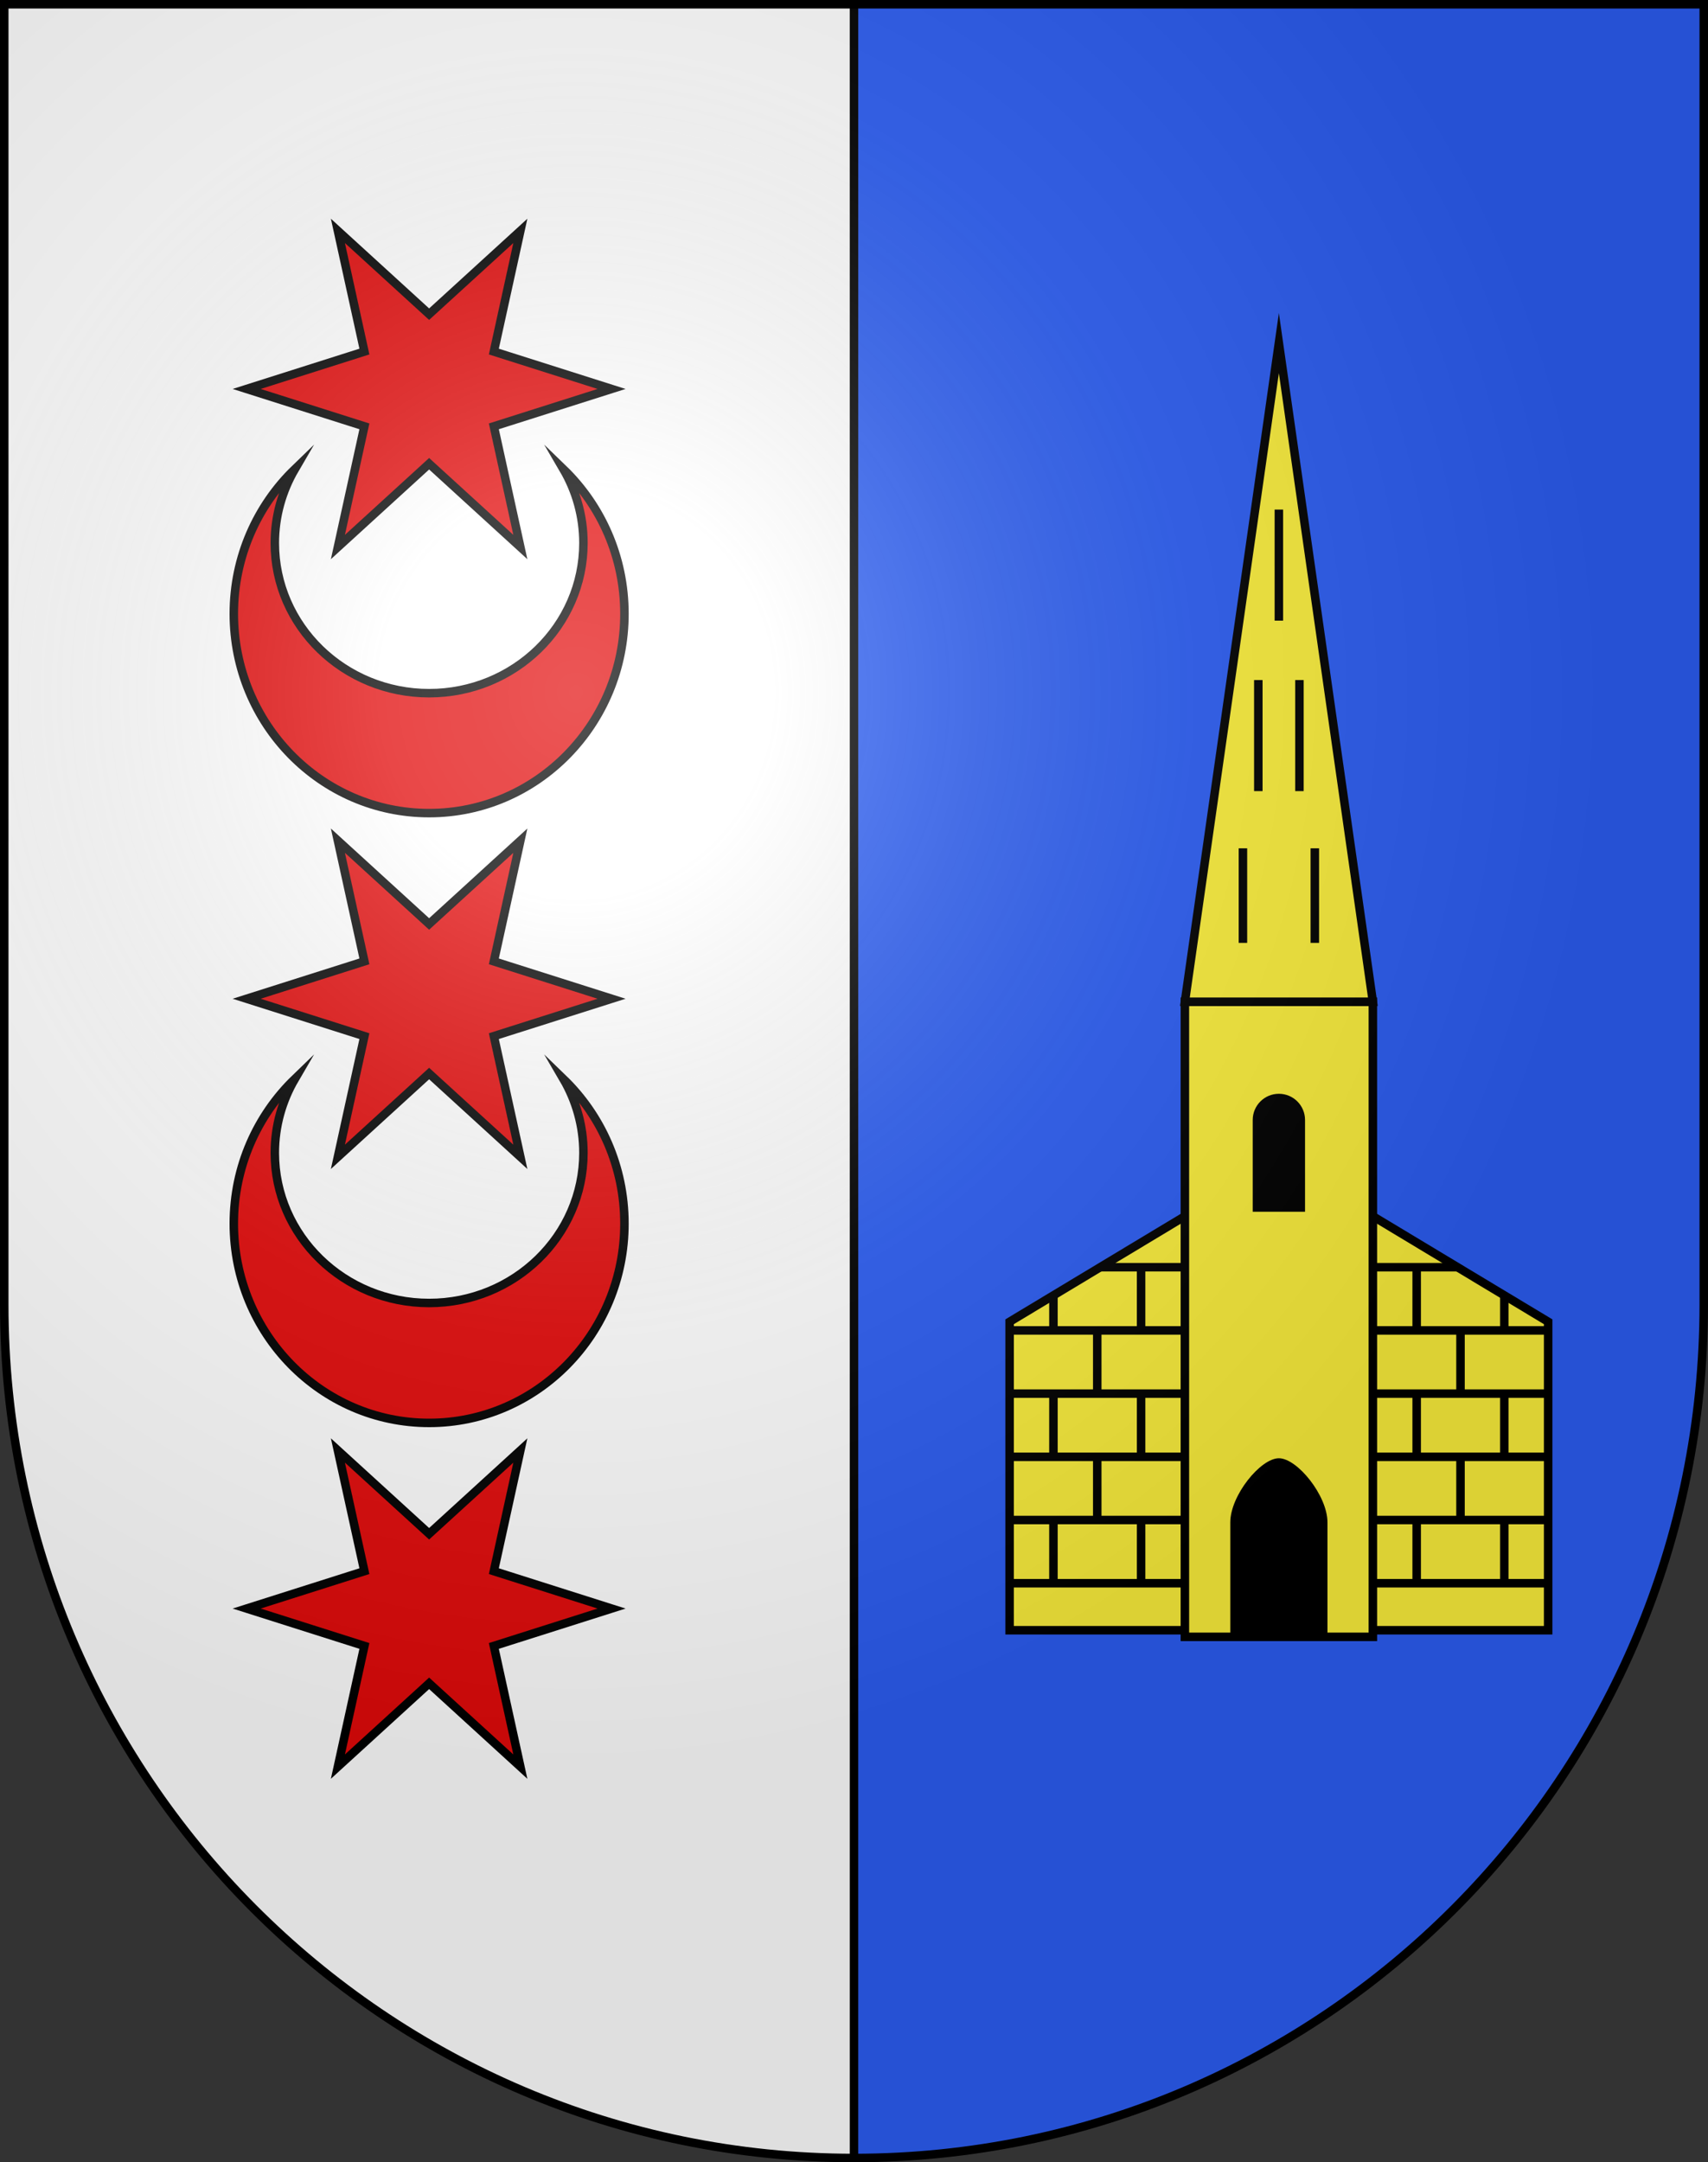 <?xml version="1.0" encoding="UTF-8" standalone="no"?> <svg xmlns:dc="http://purl.org/dc/elements/1.1/" xmlns:cc="http://creativecommons.org/ns#" xmlns:rdf="http://www.w3.org/1999/02/22-rdf-syntax-ns#" xmlns:svg="http://www.w3.org/2000/svg" xmlns="http://www.w3.org/2000/svg" xmlns:xlink="http://www.w3.org/1999/xlink" xmlns:sodipodi="http://sodipodi.sourceforge.net/DTD/sodipodi-0.dtd" xmlns:inkscape="http://www.inkscape.org/namespaces/inkscape" height="763" width="603" version="1.0" id="svg20" sodipodi:version="0.32" inkscape:version="0.46" sodipodi:docname="Montreux-coat_of_arms.svg" sodipodi:docbase="C:\Documents and Settings\Steve\Bureau\Blason Villages Suisse pour Wikipédia (par Delta-9)" inkscape:output_extension="org.inkscape.output.svg.inkscape"><rect width="100%" height="100%" fill="#333333" stroke="none"/><defs id="defs29"><linearGradient id="linearGradient2893"><stop style="stop-color:#ffffff;stop-opacity:0.314;" offset="0" id="stop2895"></stop><stop id="stop2897" offset="0.19" style="stop-color:#ffffff;stop-opacity:0.251;"></stop><stop style="stop-color:#6b6b6b;stop-opacity:0.125;" offset="0.6" id="stop2901"></stop><stop style="stop-color:#000000;stop-opacity:0.125;" offset="1" id="stop2899"></stop></linearGradient><linearGradient id="linearGradient2955"><stop style="stop-color:white;stop-opacity:0;" offset="0" id="stop2965"></stop><stop style="stop-color:black;stop-opacity:0.646;" offset="1" id="stop2959"></stop></linearGradient><radialGradient inkscape:collect="always" xlink:href="#linearGradient2893" id="radialGradient3236" gradientUnits="userSpaceOnUse" gradientTransform="matrix(1.215,1.531577e-24,1.464684e-23,1.267,-839.192,-490.489)" cx="858.042" cy="579.933" fx="858.042" fy="579.933" r="300"></radialGradient></defs><desc id="desc22">Coat of Arms of Canton of Freiburg (Fribourg)</desc><g inkscape:groupmode="layer" id="layer1" inkscape:label="Fond écu" style="opacity:1;display:inline" sodipodi:insensitive="true"><path d="M 1.5,1.5 L 1.5,460.369 C 1.5,626.68 135.814,761.5 301.5,761.5 C 467.186,761.5 601.5,626.68 601.5,460.369 L 601.5,1.5 L 1.5,1.5 z" id="path2600" style="opacity:1;fill:#2b5df2"></path><path id="path2537" d="M 1.5,1.5 L 1.5,460.369 C 1.5,626.68 135.814,761.5 301.5,761.5 L 301.5,1.5 L 1.5,1.5 L 1.5,1.5 z" style="opacity:1;fill:#ffffff"></path></g><g inkscape:groupmode="layer" id="layer2" inkscape:label="Meubles" style="opacity:1;display:inline" sodipodi:insensitive="true"><polygon style="fill:#e20909;stroke:#000000;stroke-width:3;stroke-miterlimit:9" id="polygon2600" stroke-miterlimit="9" points="87.126,567.664 128.685,554.468 119.333,511.882 151.538,541.273 183.744,511.88 174.391,554.468 215.95,567.664 174.391,580.857 183.743,623.445 151.538,594.05 119.333,623.445 128.685,580.857 87.126,567.664 " transform="translate(-3.8e-2,-4.49999e-2)"></polygon><path style="fill:#e20909;stroke:#000000;stroke-width:3;stroke-miterlimit:9" id="path2602" stroke-miterlimit="9" d="M 198.888,380.705 C 203.391,388.414 205.976,397.322 205.976,406.822 C 205.976,436.076 181.586,459.791 151.499,459.791 C 121.412,459.791 97.022,436.076 97.022,406.822 C 97.022,397.322 99.607,388.414 104.111,380.705 C 90.837,393.525 82.542,411.656 82.542,431.775 C 82.542,470.621 113.415,502.111 151.499,502.111 C 189.583,502.111 220.456,470.621 220.456,431.775 C 220.457,411.656 212.162,393.525 198.888,380.705 z"></path><polygon style="fill:#e20909;stroke:#000000;stroke-width:3;stroke-miterlimit:9" id="polygon2604" stroke-miterlimit="9" points="87.126,352.48 128.685,339.286 119.333,296.699 151.538,326.092 183.744,296.699 174.391,339.286 215.95,352.48 174.391,365.673 183.743,408.261 151.538,378.869 119.333,408.261 128.685,365.673 87.126,352.48 " transform="translate(-3.8e-2,-4.49999e-2)"></polygon><path style="fill:#e20909;stroke:#000000;stroke-width:3;stroke-miterlimit:9" id="path2606" stroke-miterlimit="9" d="M 198.888,165.523 C 203.391,173.232 205.976,182.14 205.976,191.639 C 205.976,220.893 181.586,244.608 151.499,244.608 C 121.412,244.608 97.022,220.893 97.022,191.639 C 97.022,182.139 99.607,173.232 104.111,165.523 C 90.837,178.342 82.542,196.474 82.542,216.592 C 82.542,255.438 113.415,286.928 151.499,286.928 C 189.583,286.928 220.456,255.437 220.456,216.592 C 220.457,196.474 212.162,178.342 198.888,165.523 z"></path><polygon style="fill:#e20909;stroke:#000000;stroke-width:3;stroke-miterlimit:9" id="polygon2608" stroke-miterlimit="9" points="87.126,137.297 128.685,124.104 119.333,81.517 151.538,110.91 183.744,81.516 174.391,124.104 215.95,137.297 174.391,150.492 183.743,193.079 151.538,163.686 119.333,193.079 128.685,150.492 87.126,137.297 " transform="translate(-3.8e-2,-4.49999e-2)"></polygon><line y2="761.499" x2="301.499" y1="1.5" x1="301.499" id="line2610" style="fill:none;stroke:#000000;stroke-width:3"></line><polygon style="fill:#fcef3c;stroke:#000000;stroke-width:3;stroke-miterlimit:20" id="polygon2614" stroke-miterlimit="20" points="451.538,409.268 356.478,466.462 356.478,575.319 546.601,575.319 546.601,466.462 451.538,409.268 " transform="translate(-3.8e-2,-4.49999e-2)"></polygon><rect style="fill:#fcef3c;stroke:#000000;stroke-width:3;stroke-miterlimit:20" id="rect2618" x="418.319" y="353.485" stroke-miterlimit="20" width="66.362" height="224.119"></rect><polygon style="fill:#fcef3c;stroke:#000000;stroke-width:3;stroke-miterlimit:20" id="polygon2620" stroke-miterlimit="20" points="451.538,121.116 418.357,353.53 484.72,353.53 451.538,121.116 " transform="translate(-3.8e-2,-4.49999e-2)"></polygon><path id="path2624" d="M 451.5,385.968 C 446.4,385.968 442.266,390.103 442.266,395.202 L 442.266,427.607 L 460.737,427.607 L 460.737,395.202 C 460.735,390.103 456.602,385.968 451.5,385.968 z"></path><path id="path2626" d="M 451.5,514.581 C 445.02,514.581 434.347,527.732 434.347,537.207 L 434.347,577.603 L 468.656,577.603 L 468.656,537.207 C 468.654,527.733 457.982,514.581 451.5,514.581 z"></path><line style="fill:none;stroke:#000000;stroke-width:3" id="line2630" x1="444.243" y1="279.166" x2="444.243" y2="239.97"></line><line style="fill:none;stroke:#000000;stroke-width:3" id="line2632" x1="438.811" y1="332.723" x2="438.811" y2="299.347"></line><line style="fill:none;stroke:#000000;stroke-width:3" id="line2634" x1="458.758" y1="279.166" x2="458.758" y2="239.97"></line><line style="fill:none;stroke:#000000;stroke-width:3" id="line2636" x1="451.5" y1="219.013" x2="451.5" y2="179.817"></line><line style="fill:none;stroke:#000000;stroke-width:3" id="line2638" x1="464.191" y1="332.723" x2="464.191" y2="299.347"></line><line style="fill:none;stroke:#000000;stroke-width:3" id="line2644" x1="356.44" y1="558.684" x2="418.176" y2="558.684"></line><line style="fill:none;stroke:#000000;stroke-width:3" id="line2646" x1="356.44" y1="536.38" x2="418.319" y2="536.38"></line><line style="fill:none;stroke:#000000;stroke-width:3" id="line2648" x1="356.44" y1="514.08" x2="418.319" y2="514.08"></line><line style="fill:none;stroke:#000000;stroke-width:3" id="line2650" x1="356.44" y1="491.776" x2="418.319" y2="491.776"></line><line style="fill:none;stroke:#000000;stroke-width:3" id="line2652" x1="356.44" y1="469.472" x2="418.319" y2="469.472"></line><line style="fill:none;stroke:#000000;stroke-width:3" id="line2654" x1="388.429" y1="447.171" x2="418.319" y2="447.171"></line><line style="fill:none;stroke:#000000;stroke-width:3" id="line2656" x1="371.909" y1="536.38" x2="371.909" y2="558.684"></line><line style="fill:none;stroke:#000000;stroke-width:3" id="line2658" x1="402.851" y1="536.38" x2="402.851" y2="558.684"></line><line style="fill:none;stroke:#000000;stroke-width:3" id="line2660" x1="387.379" y1="514.08" x2="387.379" y2="536.38"></line><line style="fill:none;stroke:#000000;stroke-width:3" id="line2662" x1="371.909" y1="491.776" x2="371.909" y2="514.08"></line><line style="fill:none;stroke:#000000;stroke-width:3" id="line2664" x1="402.851" y1="491.776" x2="402.851" y2="514.08"></line><line style="fill:none;stroke:#000000;stroke-width:3" id="line2666" x1="371.909" y1="456.964" x2="371.909" y2="469.472"></line><line style="fill:none;stroke:#000000;stroke-width:3" id="line2668" x1="402.851" y1="447.171" x2="402.851" y2="469.472"></line><line style="fill:none;stroke:#000000;stroke-width:3" id="line2670" x1="387.379" y1="469.472" x2="387.379" y2="491.776"></line><line style="fill:none;stroke:#000000;stroke-width:3" id="line2674" x1="546.563" y1="558.684" x2="484.826" y2="558.684"></line><line style="fill:none;stroke:#000000;stroke-width:3" id="line2676" x1="546.563" y1="536.38" x2="484.682" y2="536.38"></line><line style="fill:none;stroke:#000000;stroke-width:3" id="line2678" x1="546.563" y1="514.08" x2="484.682" y2="514.08"></line><line style="fill:none;stroke:#000000;stroke-width:3" id="line2680" x1="546.563" y1="491.776" x2="484.682" y2="491.776"></line><line style="fill:none;stroke:#000000;stroke-width:3" id="line2682" x1="546.563" y1="469.472" x2="484.682" y2="469.472"></line><line style="fill:none;stroke:#000000;stroke-width:3" id="line2684" x1="514.572" y1="447.171" x2="484.682" y2="447.171"></line><line style="fill:none;stroke:#000000;stroke-width:3" id="line2686" x1="531.092" y1="536.38" x2="531.092" y2="558.684"></line><line style="fill:none;stroke:#000000;stroke-width:3" id="line2688" x1="500.15" y1="536.38" x2="500.15" y2="558.684"></line><line style="fill:none;stroke:#000000;stroke-width:3" id="line2690" x1="515.622" y1="514.08" x2="515.622" y2="536.38"></line><line style="fill:none;stroke:#000000;stroke-width:3" id="line2692" x1="531.092" y1="491.776" x2="531.092" y2="514.08"></line><line style="fill:none;stroke:#000000;stroke-width:3" id="line2694" x1="500.15" y1="491.776" x2="500.15" y2="514.08"></line><line style="fill:none;stroke:#000000;stroke-width:3" id="line2696" x1="531.092" y1="456.964" x2="531.092" y2="469.472"></line><line style="fill:none;stroke:#000000;stroke-width:3" id="line2698" x1="500.15" y1="447.171" x2="500.15" y2="469.472"></line><line style="fill:none;stroke:#000000;stroke-width:3" id="line2700" x1="515.622" y1="469.472" x2="515.622" y2="491.776"></line></g><g inkscape:groupmode="layer" id="layer3" inkscape:label="Reflet final" style="display:inline" sodipodi:insensitive="true"><path style="fill:url(#radialGradient3236);fill-opacity:1" d="M 1.5,1.5 L 1.5,460.368 C 1.5,626.679 135.815,761.5 301.5,761.5 C 467.185,761.5 601.5,626.679 601.5,460.368 L 601.5,1.5 L 1.5,1.5 z " id="path2346"></path></g><g inkscape:groupmode="layer" id="layer4" inkscape:label="Contour final" style="display:inline" sodipodi:insensitive="true"><path style="fill:none;fill-opacity:1;stroke:#000000;stroke-width:3;stroke-miterlimit:4;stroke-dasharray:none;stroke-opacity:1" d="M 1.5,1.5 L 1.5,460.368 C 1.5,626.679 135.815,761.5 301.5,761.5 C 467.185,761.5 601.5,626.679 601.5,460.368 L 601.5,1.5 L 1.5,1.5 z " id="path3239"></path></g></svg> 